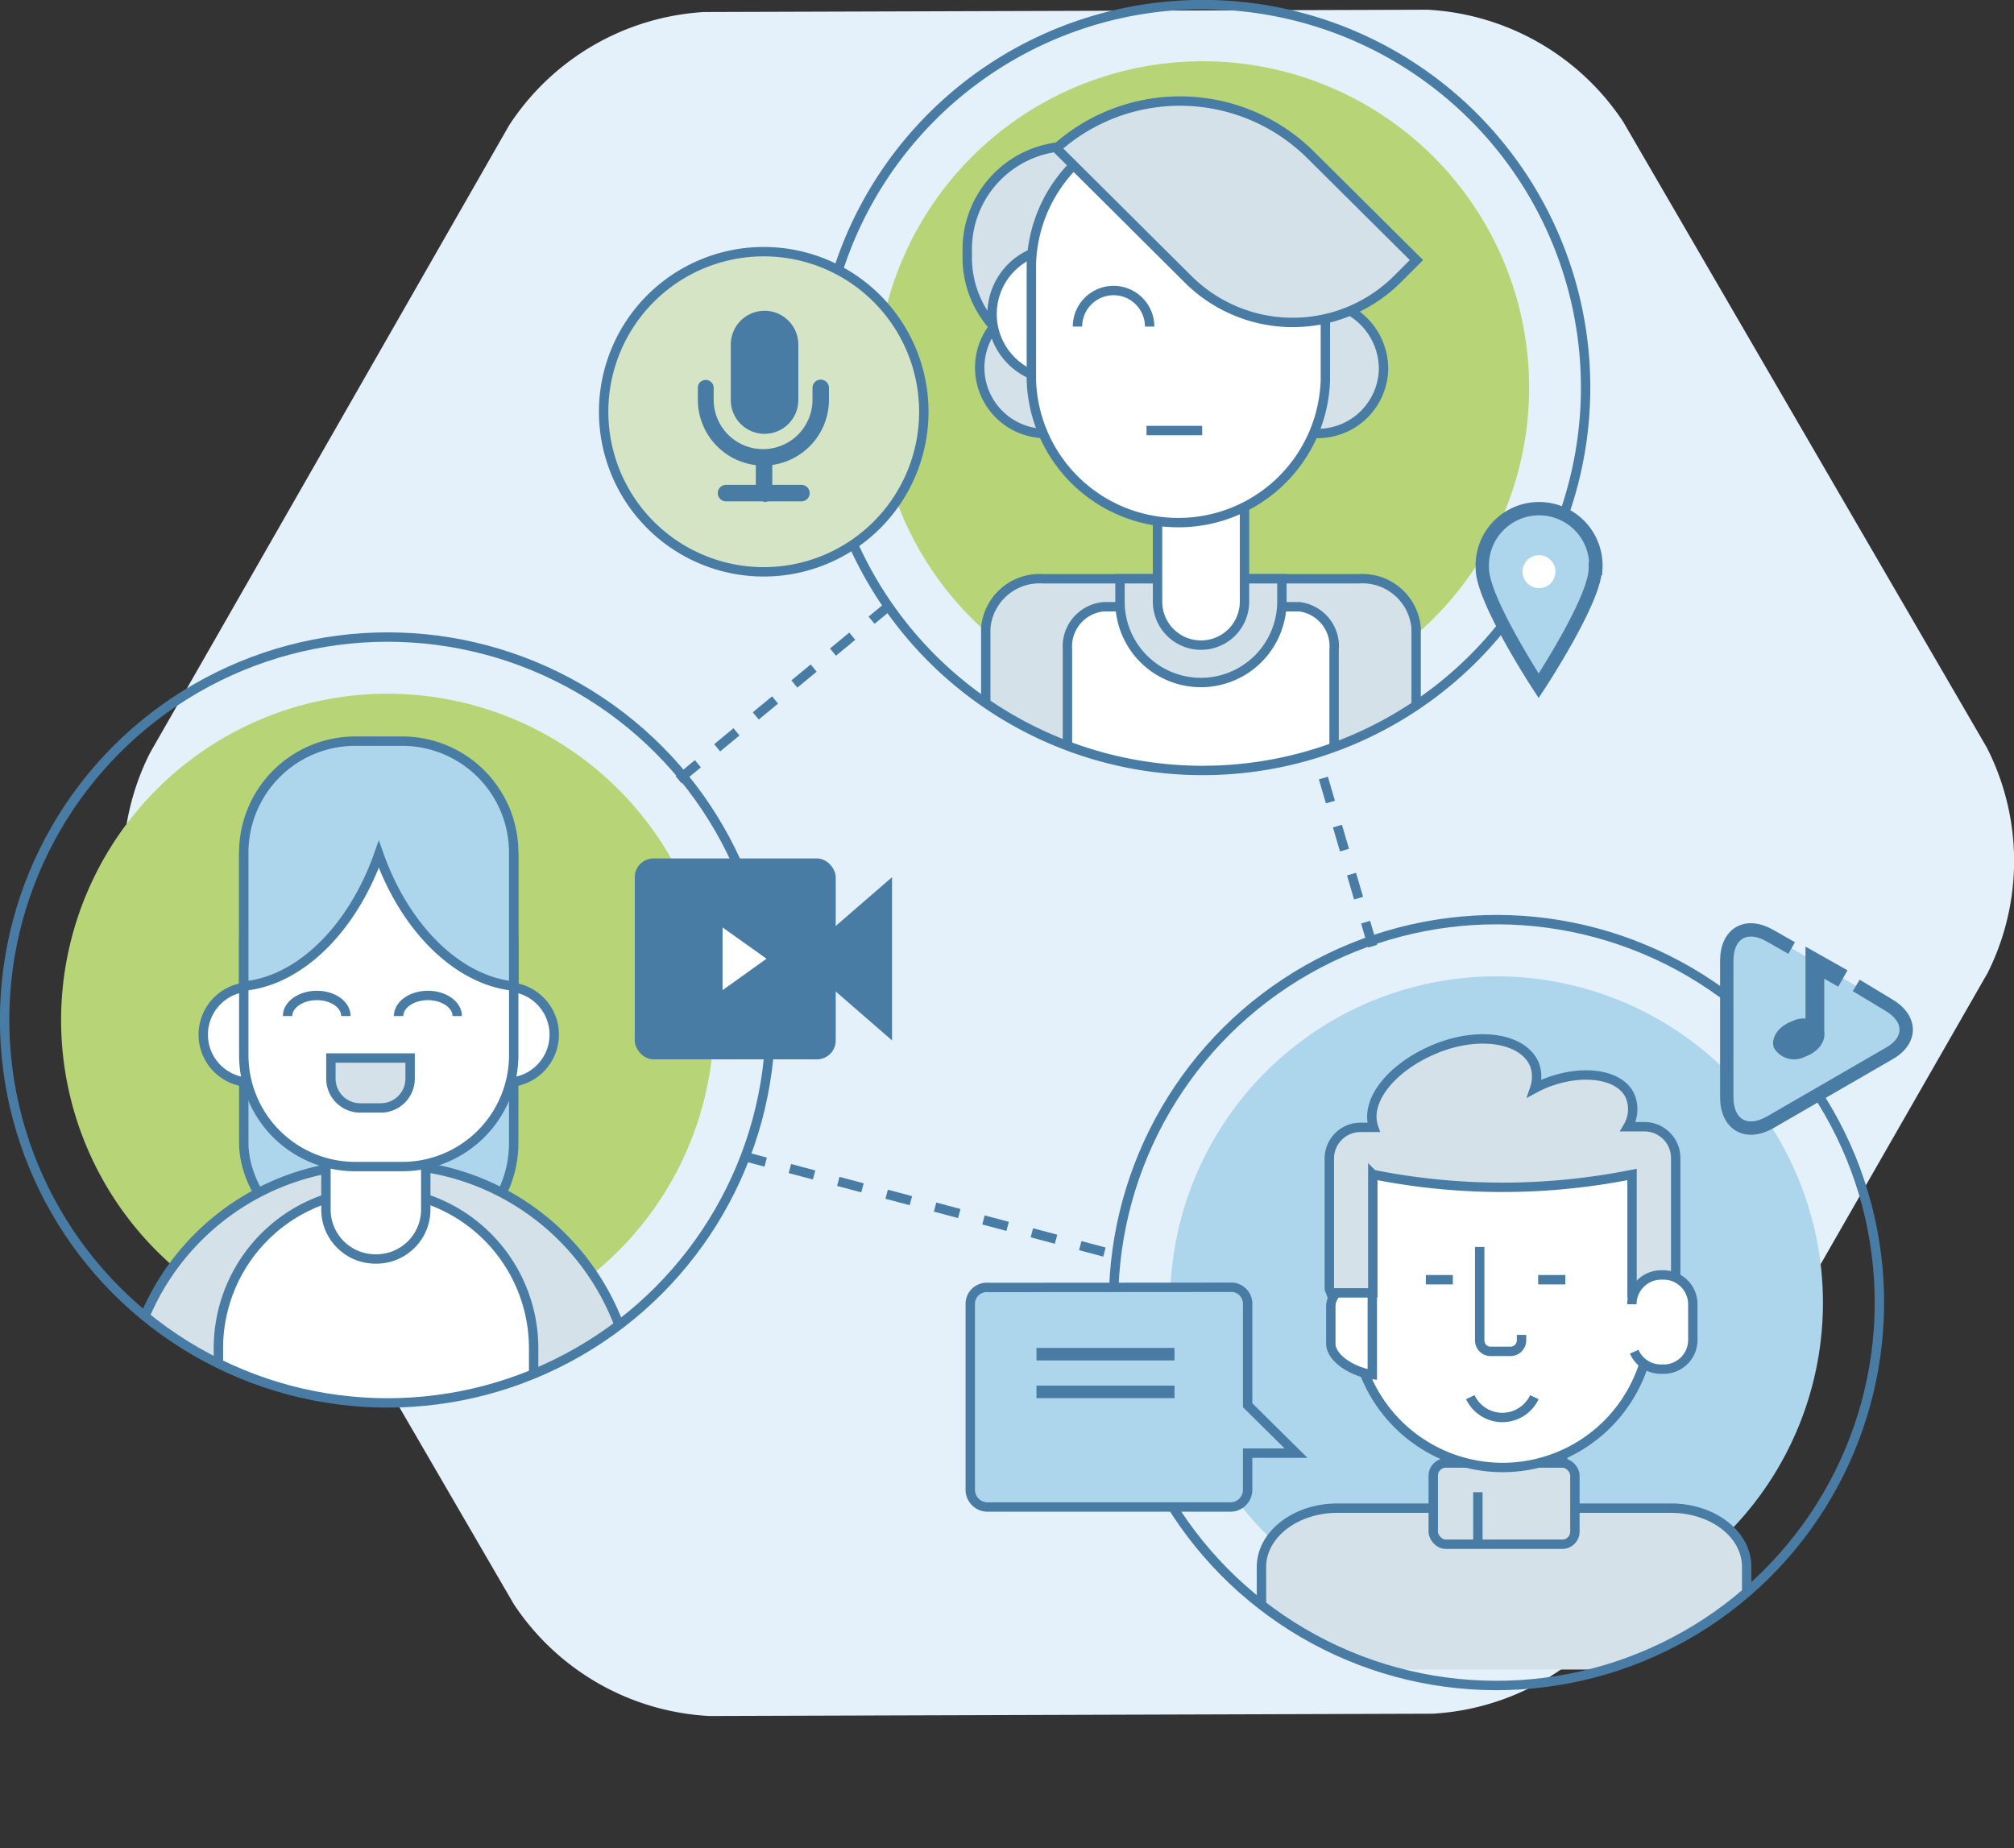 <svg xmlns="http://www.w3.org/2000/svg" xmlns:xlink="http://www.w3.org/1999/xlink" viewBox="0 0 122.28 112.22"><rect x="0" y="0" width="122.28" height="112.22" fill="#333333" stroke="none"/><defs><style>.cls-1,.cls-14,.cls-15,.cls-16,.cls-3,.cls-7{fill:none;}.cls-2{fill:#e4f1fa;}.cls-14,.cls-15,.cls-16,.cls-3,.cls-7{stroke:#487ca4;}.cls-3{stroke-miterlimit:2;stroke-dasharray:1.52 1.52;}.cls-3,.cls-7{stroke-width:0.57px;}.cls-4{fill:#b7d576;}.cls-5{clip-path:url(#clip-path);}.cls-6{fill:#add5eb;}.cls-8{fill:#d4e1e9;}.cls-9{fill:#fff;}.cls-10{clip-path:url(#clip-path-2);}.cls-11{clip-path:url(#clip-path-3);}.cls-12{fill:#d4e4c5;}.cls-13{fill:#487ca4;}.cls-14{stroke-width:0.81px;}.cls-15{stroke-width:1.14px;}.cls-16{stroke-width:0.76px;}</style><clipPath id="clip-path"><path class="cls-1" d="M.28,61.93A23.25,23.25,0,1,0,23.53,38.68,23.25,23.25,0,0,0,.28,61.93"/></clipPath><clipPath id="clip-path-2"><path class="cls-1" d="M49.78,23.53A23.25,23.25,0,1,0,73,.28,23.25,23.25,0,0,0,49.78,23.53"/></clipPath><clipPath id="clip-path-3"><path class="cls-1" d="M67.61,79.1a23.26,23.26,0,0,0,16.56,22.27H97.55A23.34,23.34,0,0,0,111.91,89V69.22a23.25,23.25,0,0,0-44.3,9.88"/></clipPath></defs><title>learning</title><g id="Layer_2" data-name="Layer 2"><g id="Layer_1-2" data-name="Layer 1"><path class="cls-2" d="M98.84,97.17A15.18,15.18,0,0,1,87,104.05l-43.93.14a15.19,15.19,0,0,1-11.88-6.8l-22.08-38a15.16,15.16,0,0,1,0-13.68L30.91,7.61A15.21,15.21,0,0,1,42.74.73L86.67.59a15.22,15.22,0,0,1,11.88,6.8l22.08,38a15.16,15.16,0,0,1,.05,13.68Z"/><line class="cls-3" x1="83.34" y1="57.45" x2="79.88" y2="45.64"/><path class="cls-4" d="M43.35,61.93A19.82,19.82,0,1,1,23.53,42.12,19.82,19.82,0,0,1,43.35,61.93"/><g class="cls-5"><rect class="cls-6" x="14.8" y="50.35" width="16.39" height="25.83" rx="6.77" ry="6.77"/><rect class="cls-7" x="14.8" y="50.35" width="16.39" height="25.83" rx="6.77" ry="6.77"/><path class="cls-8" d="M23.5,70.7v9.49a5.59,5.59,0,0,1,5.58,5.58V98.61h9.48V85.77A15.08,15.08,0,0,0,23.5,70.7"/><path class="cls-7" d="M23.5,70.7v9.49a5.59,5.59,0,0,1,5.58,5.58V98.61h9.48V85.77A15.08,15.08,0,0,0,23.5,70.7Z"/><path class="cls-8" d="M7.61,85.77V98.61H17.1V85.77a5.58,5.58,0,0,1,5.57-5.58V70.7A15.08,15.08,0,0,0,7.61,85.77"/><path class="cls-7" d="M7.61,85.77V98.61H17.1V85.77a5.58,5.58,0,0,1,5.57-5.58V70.7A15.08,15.08,0,0,0,7.61,85.77Z"/><path class="cls-9" d="M32.4,98.61V81.86a9.57,9.57,0,0,0-19.14,0V98.61"/><path class="cls-7" d="M32.4,98.61V81.86a9.57,9.57,0,0,0-19.14,0V98.61"/><path class="cls-9" d="M33.65,62.82a2.9,2.9,0,0,1-2.9,2.9H15.24a2.9,2.9,0,0,1,0-5.8H30.75a2.9,2.9,0,0,1,2.9,2.9"/><path class="cls-7" d="M33.65,62.82a2.9,2.9,0,0,1-2.9,2.9H15.24a2.9,2.9,0,0,1,0-5.8H30.75A2.9,2.9,0,0,1,33.65,62.82Z"/><path class="cls-9" d="M22.79,76.44a3,3,0,0,1-3-3V57.21a3,3,0,0,1,6.06,0V73.42a3,3,0,0,1-3,3"/><path class="cls-7" d="M22.79,76.44a3,3,0,0,1-3-3V57.21a3,3,0,0,1,6.06,0V73.42A3,3,0,0,1,22.79,76.44Z"/><path class="cls-9" d="M31.19,51.77V64.06a6.77,6.77,0,0,1-6.77,6.77H21.57a6.77,6.77,0,0,1-6.77-6.77V51.77"/><path class="cls-7" d="M31.19,51.77V64.06a6.77,6.77,0,0,1-6.77,6.77H21.57a6.77,6.77,0,0,1-6.77-6.77V51.77"/><path class="cls-6" d="M24.42,45H21.57a6.77,6.77,0,0,0-6.77,6.76v8.11c3.38-.31,6.6-3.46,8.2-8,1.59,4.51,4.81,7.66,8.19,8V51.77A6.77,6.77,0,0,0,24.42,45"/><path class="cls-7" d="M24.42,45H21.57a6.77,6.77,0,0,0-6.77,6.76v8.11c3.38-.31,6.6-3.46,8.2-8,1.59,4.51,4.81,7.66,8.19,8V51.77A6.77,6.77,0,0,0,24.42,45Z"/><path class="cls-9" d="M17.46,61.69c0-.69.8-1.25,1.78-1.25S21,61,21,61.69"/><path class="cls-7" d="M17.46,61.69c0-.69.8-1.25,1.78-1.25S21,61,21,61.69"/><path class="cls-9" d="M24.2,61.69c0-.69.8-1.25,1.78-1.25s1.78.56,1.78,1.25"/><path class="cls-7" d="M24.2,61.69c0-.69.8-1.25,1.78-1.25s1.78.56,1.78,1.25"/><path class="cls-8" d="M20.09,64.24v1.25a1.78,1.78,0,0,0,1.78,1.78h1.25a1.78,1.78,0,0,0,1.78-1.78V64.24Z"/><path class="cls-7" d="M20.09,64.24v1.25a1.78,1.78,0,0,0,1.78,1.78h1.25a1.78,1.78,0,0,0,1.78-1.78V64.24Z"/></g><circle class="cls-7" cx="23.53" cy="61.93" r="23.25"/><path class="cls-4" d="M92.84,23.53A19.82,19.82,0,1,1,73,3.72,19.81,19.81,0,0,1,92.84,23.53"/><g class="cls-10"><path class="cls-8" d="M59.85,56.42V38.14a3.28,3.28,0,0,1,3.49-3H82.5a3.27,3.27,0,0,1,3.48,3V56.42"/><path class="cls-7" d="M59.85,56.42V38.14a3.28,3.28,0,0,1,3.49-3H82.5a3.27,3.27,0,0,1,3.48,3V56.42"/><path class="cls-9" d="M64.81,56.42v-17A2.42,2.42,0,0,1,67,36.84h11.9A2.42,2.42,0,0,1,81,39.46v17"/><path class="cls-7" d="M64.81,56.42v-17A2.42,2.42,0,0,1,67,36.84h11.9A2.42,2.42,0,0,1,81,39.46v17"/><path class="cls-8" d="M72.92,41.44a4.92,4.92,0,0,0,4.91-4.91V35.14H68v1.39a4.91,4.91,0,0,0,4.91,4.91"/><path class="cls-7" d="M72.92,41.44a4.92,4.92,0,0,0,4.91-4.91V35.14H68v1.39A4.91,4.91,0,0,0,72.92,41.44Z"/><path class="cls-9" d="M75.56,36.53a2.64,2.64,0,1,1-5.28,0V28.08a2.64,2.64,0,1,1,5.28,0Z"/><path class="cls-7" d="M75.56,36.53a2.64,2.64,0,1,1-5.28,0V28.08a2.64,2.64,0,1,1,5.28,0Z"/><path class="cls-8" d="M71.24,15.39a6.26,6.26,0,1,1-12.51,0,6.26,6.26,0,1,1,12.51,0"/><path class="cls-7" d="M71.24,15.39a6.26,6.26,0,1,1-12.51,0,6.26,6.26,0,1,1,12.51,0Z"/><path class="cls-8" d="M67.48,22.48a4,4,0,1,1-4-4.16,4.08,4.08,0,0,1,4,4.16"/><path class="cls-7" d="M67.48,22.48a4,4,0,1,1-4-4.16A4.08,4.08,0,0,1,67.48,22.48Z"/><path class="cls-9" d="M68.23,19.23a4,4,0,1,1-4-4.16,4.08,4.08,0,0,1,4,4.16"/><path class="cls-7" d="M68.23,19.23a4,4,0,1,1-4-4.16A4.08,4.08,0,0,1,68.23,19.23Z"/><path class="cls-8" d="M84,22.48a4,4,0,1,1-4-4.16,4.08,4.08,0,0,1,4,4.16"/><path class="cls-7" d="M84,22.48a4,4,0,1,1-4-4.16A4.08,4.08,0,0,1,84,22.48Z"/><path class="cls-9" d="M80.47,23.1a8.93,8.93,0,0,1-17.85,0V16a8.93,8.93,0,0,1,17.85,0Z"/><path class="cls-7" d="M80.47,23.1a8.93,8.93,0,0,1-17.85,0V16a8.93,8.93,0,0,1,17.85,0Z"/><path class="cls-8" d="M79.61,9.44,86,15.79l-1.15,1.15a9,9,0,0,1-12.73,0L64.14,9a11.26,11.26,0,0,1,15.47.44"/><path class="cls-7" d="M79.61,9.44,86,15.79l-1.15,1.15a9,9,0,0,1-12.73,0L64.14,9A11.26,11.26,0,0,1,79.61,9.44Z"/><path class="cls-9" d="M65.42,19.83a2.19,2.19,0,0,1,4.38,0"/><path class="cls-7" d="M65.42,19.83a2.19,2.19,0,0,1,4.38,0"/><line class="cls-9" x1="69.61" y1="26.14" x2="72.99" y2="26.14"/><line class="cls-7" x1="69.61" y1="26.14" x2="72.99" y2="26.14"/></g><path class="cls-7" d="M96.27,23.53A23.25,23.25,0,1,1,73,.28,23.24,23.24,0,0,1,96.27,23.53Z"/><path class="cls-6" d="M110.68,79.1A19.82,19.82,0,1,1,90.86,59.28,19.83,19.83,0,0,1,110.68,79.1"/><g class="cls-11"><path class="cls-8" d="M106.05,112.22V95.14c0-2-2.06-3.57-4.61-3.57H94.88a2.45,2.45,0,0,0,0-.27V83.52a3.27,3.27,0,0,0-3.47-3h-.22a3.26,3.26,0,0,0-3.46,3V91.3a2.44,2.44,0,0,0,0,.27H81.2c-2.54,0-4.61,1.6-4.61,3.57v17.08"/><path class="cls-7" d="M106.05,112.22V95.14c0-2-2.06-3.57-4.61-3.57H94.88a2.45,2.45,0,0,0,0-.27V83.52a3.27,3.27,0,0,0-3.47-3h-.22a3.26,3.26,0,0,0-3.46,3V91.3a2.44,2.44,0,0,0,0,.27H81.2c-2.54,0-4.61,1.6-4.61,3.57v17.08"/><rect class="cls-8" x="87.02" y="88.83" width="8.6" height="4.93" rx="0.76" ry="0.76"/><rect class="cls-7" x="87.02" y="88.83" width="8.6" height="4.93" rx="0.76" ry="0.76"/><path class="cls-9" d="M100.23,80.1a9,9,0,0,1-18,0V75.16a9,9,0,0,1,18,0Z"/><path class="cls-7" d="M100.23,80.1a9,9,0,0,1-18,0V75.16a9,9,0,0,1,18,0Z"/><path class="cls-9" d="M83.32,77.41c-1,.1-2.52.9-2.52,1.89v2.27c0,1,1.56,1.79,2.52,1.89Z"/><path class="cls-7" d="M83.32,77.41c-1,.1-2.52.9-2.52,1.89v2.27c0,1,1.56,1.79,2.52,1.89Z"/><line class="cls-9" x1="86.57" y1="77.7" x2="88.21" y2="77.7"/><line class="cls-7" x1="86.57" y1="77.7" x2="88.21" y2="77.7"/><line class="cls-9" x1="93.39" y1="77.7" x2="95.04" y2="77.7"/><line class="cls-7" x1="93.39" y1="77.7" x2="95.04" y2="77.7"/><path class="cls-9" d="M89.27,84.83a2.15,2.15,0,0,0,3.89,0"/><path class="cls-7" d="M89.27,84.83a2.15,2.15,0,0,0,3.89,0"/><path class="cls-8" d="M99.84,68.41h-1A2.09,2.09,0,0,0,99,66.62c-.53-1.37-2.81-1.76-5.09-.88a7,7,0,0,0-.73.34,2.19,2.19,0,0,0,0-1.41c-.63-1.62-3.33-2.09-6-1s-4.34,3.16-3.78,4.78h-.8a1.89,1.89,0,0,0-1.89,1.9v7.91l.09.24h2.55v-6.9c0-.1,0-.19,0-.29a40.09,40.09,0,0,0,15.74,0c0,.1,0,.19,0,.29v6.9h2.55a2.44,2.44,0,0,0,.1-.24V70.31a1.9,1.9,0,0,0-1.9-1.9"/><path class="cls-7" d="M99.84,68.41h-1A2.09,2.09,0,0,0,99,66.62c-.53-1.37-2.81-1.76-5.09-.88a7,7,0,0,0-.73.34,2.19,2.19,0,0,0,0-1.41c-.63-1.62-3.33-2.09-6-1s-4.34,3.16-3.78,4.78h-.8a1.89,1.89,0,0,0-1.89,1.9v7.91l.09.24h2.55v-6.9c0-.1,0-.19,0-.29a40.09,40.09,0,0,0,15.74,0c0,.1,0,.19,0,.29v6.9h2.55a2.44,2.44,0,0,0,.1-.24V70.31A1.9,1.9,0,0,0,99.84,68.41Z"/><path class="cls-9" d="M89.84,75.71v5.67a.66.66,0,0,0,.66.67h1.22a.67.67,0,0,0,.66-.67v-.33"/><path class="cls-7" d="M89.84,75.71v5.67a.66.66,0,0,0,.66.67h1.22a.67.67,0,0,0,.66-.67v-.33"/><line class="cls-9" x1="89.73" y1="93.51" x2="89.73" y2="90.6"/><line class="cls-7" x1="89.73" y1="93.51" x2="89.73" y2="90.6"/><path class="cls-9" d="M99.08,79.19a1.78,1.78,0,0,1,1.78-1.78H101a1.78,1.78,0,0,1,1.78,1.78v2.16A1.77,1.77,0,0,1,101,83.13h-.15a1.77,1.77,0,0,1-1.63-1.06"/><path class="cls-7" d="M99.08,79.19a1.78,1.78,0,0,1,1.78-1.78H101a1.78,1.78,0,0,1,1.78,1.78v2.16A1.77,1.77,0,0,1,101,83.13h-.15a1.77,1.77,0,0,1-1.63-1.06"/></g><circle class="cls-7" cx="90.86" cy="79.1" r="23.25" transform="translate(-20.52 124.99) rotate(-63.44)"/><line class="cls-3" x1="41.2" y1="47.34" x2="54.79" y2="36.11"/><line class="cls-3" x1="45.02" y1="70.17" x2="67.88" y2="76.24"/><path class="cls-12" d="M56.09,25a9.72,9.72,0,1,1-9.72-9.72A9.72,9.72,0,0,1,56.09,25"/><path class="cls-7" d="M56.09,25a9.72,9.72,0,1,1-9.72-9.72A9.72,9.72,0,0,1,56.09,25Z"/><path class="cls-13" d="M46.37,28.27a4,4,0,0,1-4-4v-.72a.47.47,0,0,1,.48-.48.48.48,0,0,1,.48.48v.72a3,3,0,1,0,6,0v-.72a.48.48,0,1,1,1,0v.72a4,4,0,0,1-4,4"/><path class="cls-13" d="M46.37,26.34a2.05,2.05,0,0,1-2-2.05V20.92a2,2,0,0,1,4.1,0v3.37a2.05,2.05,0,0,1-2.05,2.05"/><path class="cls-13" d="M46.37,30.44a.48.48,0,0,1-.48-.48V27.91a.49.49,0,0,1,1,0V30a.48.48,0,0,1-.49.48"/><path class="cls-13" d="M48.66,30.44H44.08a.48.48,0,0,1,0-1h4.58a.48.48,0,1,1,0,1"/><path class="cls-6" d="M96.86,34.52c0,1.9-3.44,7.12-3.44,7.12S90,36.42,90,34.52a3.45,3.45,0,1,1,6.89,0"/><path class="cls-14" d="M96.86,34.52c0,1.9-3.44,7.12-3.44,7.12S90,36.42,90,34.52a3.45,3.45,0,1,1,6.89,0Z"/><path class="cls-9" d="M94.44,34.71a1,1,0,1,1-1-1,1,1,0,0,1,1,1"/><path class="cls-6" d="M114.64,61c1.46.84,1.46,2.21,0,3l-7.16,4.14c-1.45.83-2.64.15-2.64-1.53V58.34c0-1.68,1.19-2.36,2.64-1.52Z"/><path class="cls-14" d="M112.7,59.83,114.64,61c1.46.84,1.46,2.21,0,3l-7.16,4.14c-1.45.83-2.64.15-2.64-1.53V58.34c0-1.68,1.19-2.36,2.64-1.52l1.3.74"/><path class="cls-13" d="M110.72,62.55c.21.6-.3,1.32-1.13,1.61a1.42,1.42,0,0,1-1.89-.55c-.21-.6.3-1.32,1.13-1.61a1.42,1.42,0,0,1,1.89.55"/><polyline class="cls-15" points="111.89 59.41 110.19 58.45 110.19 62.79"/><polygon class="cls-13" points="50.35 56.56 50.35 59.86 54.16 63.17 54.16 53.26 50.35 56.56"/><rect class="cls-13" x="38.54" y="52.12" width="12.2" height="12.2" rx="1.14" ry="1.14"/><polygon class="cls-9" points="43.87 56.31 43.87 60.12 46.54 58.21 43.87 56.31"/><path class="cls-6" d="M74.66,78.16a1,1,0,0,1,1.09,1v6.16l2.94,2.91H75.75v2.27a1.05,1.05,0,0,1-1.09,1H60a1.05,1.05,0,0,1-1.09-1V79.17a1,1,0,0,1,1.09-1Z"/><path class="cls-7" d="M74.66,78.16a1,1,0,0,1,1.09,1v6.16l2.94,2.91H75.75v2.27a1.05,1.05,0,0,1-1.09,1H60a1.05,1.05,0,0,1-1.09-1V79.17a1,1,0,0,1,1.09-1Z"/><line class="cls-16" x1="62.93" y1="82.22" x2="71.31" y2="82.22"/><line class="cls-16" x1="62.93" y1="84.51" x2="71.31" y2="84.51"/></g></g></svg>